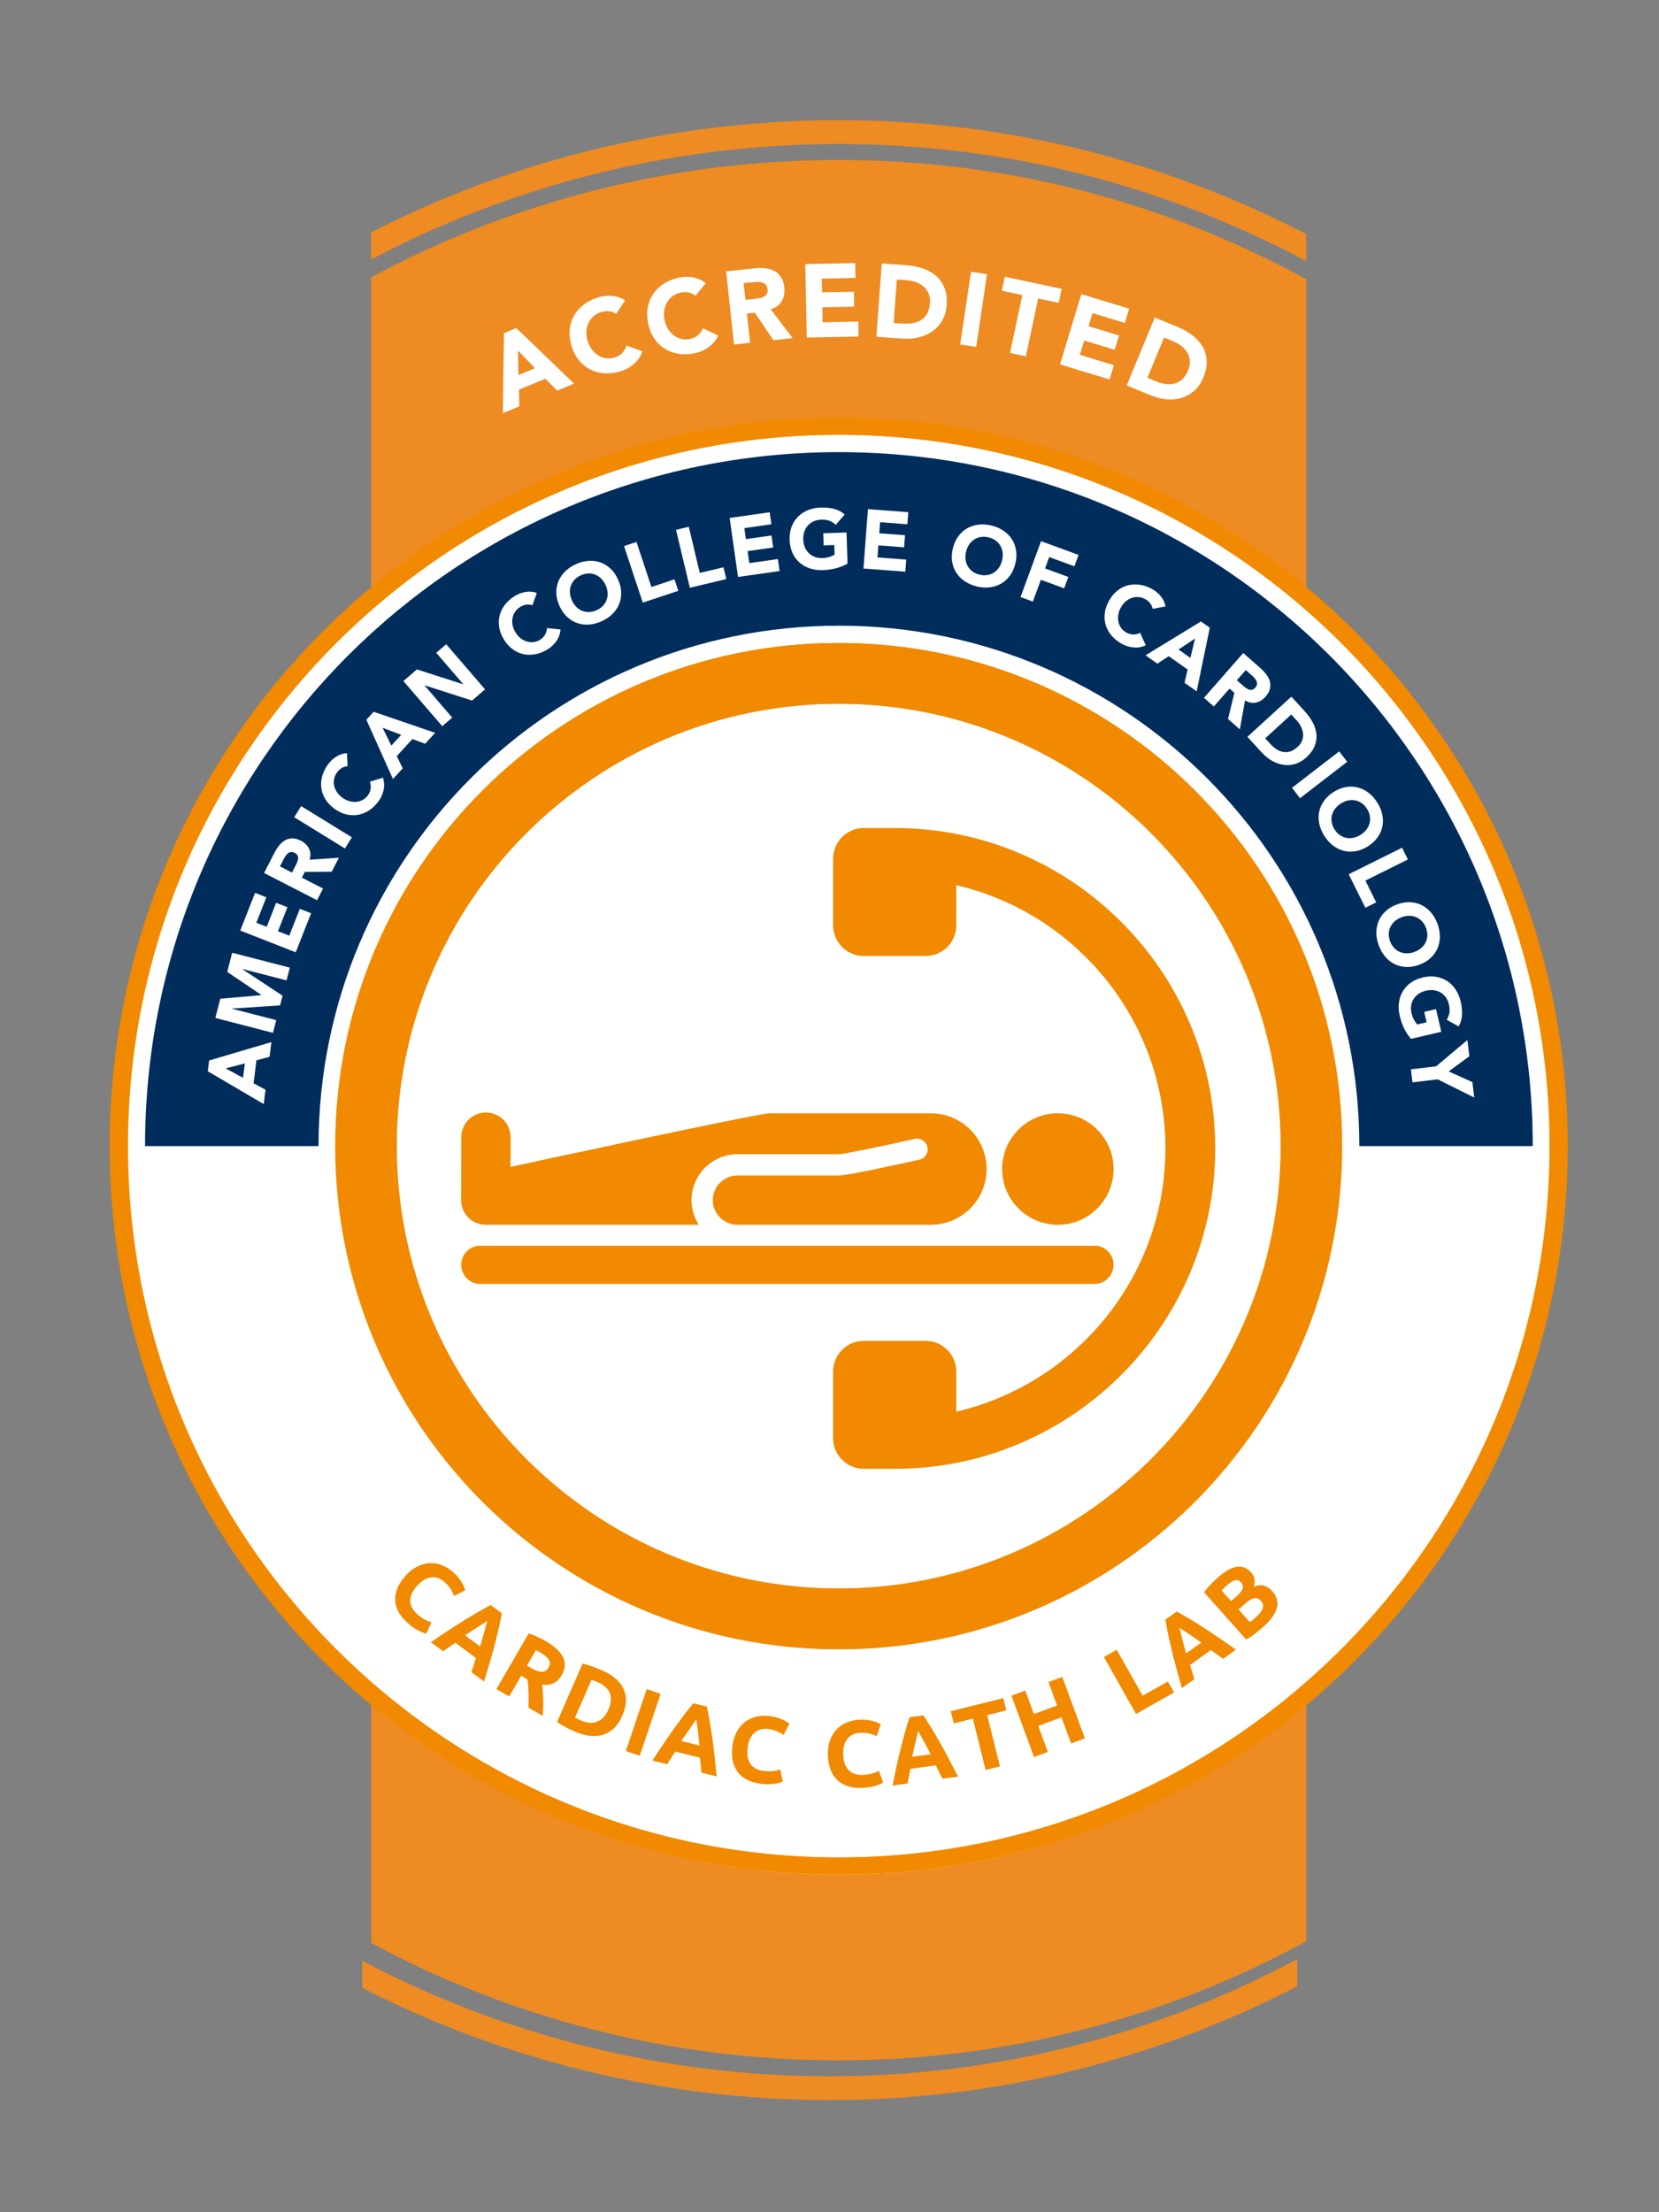 <?xml version="1.0" encoding="utf-8"?>
<!-- Generator: Adobe Illustrator 24.1.2, SVG Export Plug-In . SVG Version: 6.00 Build 0)  -->
<svg version="1.1" id="Layer_1" xmlns="http://www.w3.org/2000/svg" xmlns:xlink="http://www.w3.org/1999/xlink" x="0px" y="0px"
	 viewBox="0 0 600 800" style="enable-background:new 0 0 600 800;" xml:space="preserve">
<rect x="0" y="0" width="600" height="800" fill="#808080" stroke="none"/>
<style type="text/css">
	.st0{fill:#EE8B22;}
	.st1{fill:#FFFFFF;stroke:#FFFFFF;stroke-width:4.805;stroke-miterlimit:10;}
	.st2{fill:#FFFFFF;}
	.st3{fill:#F18A00;}
	.st4{fill:#002D5B;}
</style>
<path class="st0" d="M300.12,750.84c-60.82,0-118.73-15.16-169.09-41.77v9.81c50.57,25.87,108.39,40.57,169.09,40.57
	c61.17,0,118.24-14.92,169.08-41.16v-9.82C418.57,735.46,361.41,750.84,300.12,750.84"/>
<g>
	<path class="st0" d="M303.33,52.09c61.29,0,118.45,15.35,169.08,42.34v-9.8C421.58,58.38,364.5,43.46,303.33,43.46
		c-60.71,0-118.53,14.69-169.09,40.56v9.83C184.6,67.25,242.51,52.09,303.33,52.09"/>
	<path class="st0" d="M563.96,414.06c0-79.38-35.56-150.44-91.54-198.24v-114.9c-50.47-27.46-107.7-43.07-169.08-43.07
		c-60.92,0-118.89,15.39-169.09,42.45v115.53c-55.99,47.79-91.52,118.85-91.52,198.23c0,79.39,35.53,150.43,91.52,198.24v90.33
		c50.2,27.08,108.18,42.46,169.09,42.46c61.38,0,118.62-15.6,169.08-43.05v-89.73C528.4,564.49,563.96,493.45,563.96,414.06"/>
</g>
<path class="st1" d="M554.87,414.06c0,140.51-113.9,254.42-254.42,254.42S46.04,554.56,46.04,414.06
	c0-140.51,113.89-254.42,254.41-254.42S554.87,273.55,554.87,414.06"/>
<g>
	<path class="st2" d="M565.22,416.34c0,144.5-117.13,261.63-261.62,261.63c-144.49,0-261.62-117.13-261.62-261.63
		c0-144.49,117.13-261.62,261.62-261.62C448.08,154.72,565.22,271.85,565.22,416.34z"/>
	<g>
		<path class="st3" d="M463.15,414.46c0,44.2-17.9,84.17-46.85,113.14c-28.98,28.97-68.96,46.86-113.13,46.86
			c-44.18,0-84.16-17.89-113.13-46.86c-28.95-28.97-46.85-68.95-46.85-113.14c0-44.18,17.9-84.16,46.85-113.11
			c28.97-28.97,68.95-46.86,113.13-46.86c44.17,0,84.15,17.89,113.13,46.86C445.24,330.3,463.15,370.28,463.15,414.46 M485.1,414.46
			c0-50.26-20.36-95.74-53.28-128.65c-32.95-32.92-78.42-53.29-128.66-53.29c-50.25,0-95.72,20.37-128.66,53.29
			c-32.93,32.91-53.28,78.39-53.28,128.65c0,50.25,20.35,95.73,53.28,128.69c32.94,32.92,78.41,53.27,128.66,53.27
			c50.23,0,95.71-20.35,128.66-53.27C464.74,510.19,485.1,464.71,485.1,414.46 M560.4,414.46c0,142.07-115.16,257.25-257.23,257.25
			c-142.06,0-257.22-115.17-257.22-257.25c0-142.06,115.16-257.23,257.22-257.23C445.24,157.24,560.4,272.41,560.4,414.46
			 M566.67,414.46c0-80.25-35.95-152.1-92.55-200.43c0,0-72.11-59.8-170.95-59.8c-90.35,0-170.96,59.81-170.96,59.81
			C75.6,262.36,39.67,334.21,39.67,414.46c0,80.27,35.93,152.11,92.53,200.44c0,0,68.53,59.42,173.19,59.42
			c97.41,0,168.72-59.42,168.72-59.42C530.73,566.57,566.67,494.73,566.67,414.46"/>
	</g>
	<g>
		<path class="st4" d="M554.34,414.46L554.34,414.46c0-69.3-28.08-132.04-73.48-177.45c-45.46-45.4-108.16-73.51-177.44-73.51
			c-69.31,0-132.05,28.11-177.49,73.51c-45.4,45.41-73.47,108.15-73.47,177.45l0,0h62.74l0,0c0-51.98,21.06-99.04,55.12-133.08
			c34.08-34.07,81.13-55.11,133.1-55.11c51.96,0,99,21.05,133.08,55.11c34.05,34.05,55.12,81.1,55.12,133.08l0,0H554.34z"/>
		<path class="st3" d="M463.49,414.46c0,44.2-17.9,84.16-46.86,113.14c-28.96,28.97-68.95,46.85-113.12,46.85
			c-44.17,0-84.16-17.88-113.14-46.85c-28.95-28.98-46.85-68.95-46.85-113.14c0-44.19,17.9-84.16,46.85-113.11
			c28.97-28.97,68.96-46.87,113.14-46.87c44.17,0,84.16,17.9,113.12,46.87C445.59,330.3,463.49,370.27,463.49,414.46 M485.43,414.46
			c0-50.26-20.34-95.74-53.28-128.66c-32.93-32.91-78.41-53.28-128.65-53.28c-50.24,0-95.72,20.37-128.67,53.28
			c-32.92,32.92-53.27,78.4-53.27,128.66c0,50.25,20.36,95.73,53.27,128.68c32.95,32.92,78.42,53.28,128.67,53.28
			c50.24,0,95.72-20.36,128.65-53.28C465.09,510.19,485.43,464.71,485.43,414.46 M560.73,414.46
			c0,142.07-115.16,257.25-257.22,257.25c-142.07,0-257.22-115.17-257.22-257.25c0-142.06,115.15-257.23,257.22-257.23
			C445.57,157.24,560.73,272.4,560.73,414.46 M567,414.46c0-145.52-117.96-263.5-263.5-263.5c-145.53,0-263.5,117.97-263.5,263.5
			c0,145.55,117.97,263.51,263.5,263.51C449.04,677.97,567,560.01,567,414.46"/>
	</g>
	<path class="st3" d="M402.74,422.76c0-11.13-9.03-20.16-20.16-20.16c-11.13,0-20.15,9.03-20.15,20.16s9.03,20.16,20.15,20.16
		C393.71,442.92,402.74,433.9,402.74,422.76z"/>
	<path class="st3" d="M323.66,299.44c0,0-6.11,0-11.29,0c-6.08,0-11.06,4.98-11.06,11.06v6.15v2.88v15.12
		c0,6.08,4.98,11.06,11.06,11.06h22.42c6.08,0,11.06-4.97,11.06-11.06v-14.55c43.27,10.09,75.64,48.89,75.64,95.2
		s-32.37,85.11-75.64,95.2v-14.55c0-6.08-4.98-11.06-11.06-11.06h-22.42c-6.08,0-11.06,4.97-11.06,11.06v15.13v2.88v6.15
		c0,6.08,4.98,11.06,11.06,11.06c5.17,0,11.29,0,11.29,0c63.88,0,115.85-51.98,115.85-115.86
		C439.51,351.4,387.53,299.44,323.66,299.44z"/>
	<path class="st3" d="M336.63,402.6c0,0-53.9,0-58.31,0c-4.15,0-93.67,19.37-93.67,19.37v-10.91c-0.09-4.84-4.05-8.75-8.91-8.75
		c-4.92,0-8.91,4-8.91,8.91c0,0.95-0.06,22.99-0.06,22.99c0.12,4.81,4.05,8.69,8.89,8.69v0.01h26.23h50.83
		c-1.65-2.58-2.62-5.63-2.62-8.91c0-9.15,7.45-16.59,16.59-16.59l36.81,0c1.85-0.08,15.36-2.88,27.32-5.54
		c2.08-0.47,4.12,0.85,4.59,2.92c0.46,2.07-0.85,4.12-2.92,4.58c-7.74,1.72-26.06,5.72-28.98,5.72h-36.97
		c-4.84,0.09-8.75,4.05-8.75,8.91c0,4.92,4,8.91,8.91,8.91h69.9c0.02,0,0.04,0,0.06,0c11.13,0,20.16-9.03,20.16-20.16
		S347.76,402.6,336.63,402.6z"/>
	<path class="st3" d="M395.81,450.47l-0.05,0.02H173.81v0.01l-0.07-0.04c-3.83,0-6.93,3.1-6.93,6.93c0,3.83,3.1,6.93,6.93,6.93
		l0.07-0.08v0.07H395.8l0.01,0.01c3.82,0,6.93-3.11,6.93-6.93C402.74,453.58,399.63,450.47,395.81,450.47z"/>
	<g>
		<path class="st2" d="M75.15,387.4l0.48-3.9l22.53-6.65l-0.66,5.31l-4.76,1.28l-1.03,8.3l4.31,2.34l-0.64,5.19L75.15,387.4z
			 M81.59,386.36l6.32,3.42l0.65-5.22L81.59,386.36z"/>
		<path class="st2" d="M77.88,368.12l1.79-6.95l14.85-1.29l0.02-0.06l-12.36-8.35l1.79-6.92l20.86,5.38l-1.19,4.6l-16-4.13
			l-0.02,0.06l14.58,9.61l-0.91,3.51l-17.36,1.14l-0.02,0.06l16,4.13l-1.19,4.6L77.88,368.12z"/>
		<path class="st2" d="M86.89,336.51l5.36-13.62l4.08,1.6l-3.62,9.2l3.74,1.47l3.42-8.69l4.08,1.6l-3.42,8.69l4.08,1.6l3.82-9.71
			l4.08,1.6l-5.56,14.13L86.89,336.51z"/>
		<path class="st2" d="M95.5,315.69l3.82-7.41c0.5-0.97,1.07-1.85,1.71-2.63c0.64-0.78,1.35-1.38,2.13-1.81
			c0.78-0.43,1.65-0.65,2.59-0.65c0.95,0,1.98,0.28,3.1,0.86c1.35,0.7,2.32,1.64,2.91,2.83s0.66,2.53,0.21,4.01l10.6-0.71
			l-2.61,5.06l-9.72,0.06l-1.07,2.08l7.66,3.94l-2.17,4.22L95.5,315.69z M105.6,315.55l1.28-2.49c0.19-0.38,0.39-0.79,0.58-1.22
			c0.19-0.44,0.31-0.86,0.35-1.28c0.04-0.41-0.03-0.8-0.2-1.18c-0.17-0.37-0.52-0.7-1.04-0.96c-0.49-0.25-0.93-0.35-1.32-0.3
			c-0.39,0.05-0.74,0.19-1.05,0.42c-0.31,0.23-0.6,0.53-0.85,0.89c-0.26,0.37-0.49,0.74-0.68,1.12l-1.42,2.76L105.6,315.55z"/>
		<path class="st2" d="M106.42,295.54l2.49-4.04l18.34,11.3l-2.49,4.04L106.42,295.54z"/>
		<path class="st2" d="M125.72,277.08c-0.73,0.04-1.42,0.25-2.07,0.62c-0.65,0.37-1.23,0.91-1.76,1.63
			c-0.53,0.72-0.87,1.49-1.04,2.31c-0.17,0.82-0.17,1.63,0,2.45c0.17,0.82,0.51,1.6,1.01,2.36c0.5,0.76,1.15,1.43,1.96,2.01
			c0.82,0.6,1.66,1.02,2.53,1.26c0.87,0.24,1.71,0.33,2.53,0.25s1.59-0.31,2.31-0.71c0.71-0.39,1.32-0.94,1.83-1.62
			c0.57-0.79,0.92-1.6,1.03-2.45c0.11-0.84,0.02-1.68-0.28-2.5l4.72-1.46c0.49,1.49,0.57,2.98,0.24,4.47
			c-0.33,1.49-0.94,2.83-1.81,4.03c-0.99,1.36-2.12,2.46-3.38,3.29c-1.26,0.84-2.6,1.38-4,1.64c-1.4,0.26-2.84,0.2-4.31-0.15
			c-1.47-0.36-2.9-1.05-4.3-2.06c-1.39-1.02-2.48-2.17-3.27-3.46c-0.79-1.29-1.28-2.65-1.46-4.06c-0.19-1.41-0.07-2.85,0.34-4.31
			c0.41-1.46,1.11-2.87,2.11-4.23c0.36-0.49,0.78-0.97,1.26-1.44c0.48-0.47,1.01-0.89,1.58-1.26c0.57-0.37,1.2-0.68,1.87-0.91
			c0.68-0.24,1.39-0.37,2.14-0.4L125.72,277.08z"/>
		<path class="st2" d="M132.5,260.3l2.65-2.9l22.22,7.62l-3.61,3.95l-4.62-1.71l-5.65,6.18l2.16,4.41l-3.53,3.86L132.5,260.3z
			 M138.36,263.18l3.18,6.45l3.55-3.89L138.36,263.18z"/>
		<path class="st2" d="M145.89,246.29l4.89-4.21l16.71,5.37l0.05-0.04l-9.77-11.34l3.6-3.1l14.06,16.32l-4.7,4.05l-17.13-5.49
			l-0.05,0.04l10,11.62l-3.6,3.1L145.89,246.29z"/>
		<path class="st2" d="M192.55,218.88c-0.69-0.24-1.41-0.32-2.15-0.23c-0.74,0.09-1.49,0.37-2.25,0.83
			c-0.76,0.46-1.38,1.04-1.85,1.73c-0.47,0.69-0.79,1.44-0.94,2.26c-0.16,0.82-0.15,1.67,0.02,2.56c0.17,0.89,0.52,1.76,1.03,2.61
			c0.52,0.87,1.14,1.58,1.84,2.14c0.71,0.56,1.45,0.96,2.24,1.2c0.79,0.25,1.59,0.33,2.4,0.24c0.81-0.09,1.58-0.35,2.31-0.8
			c0.83-0.5,1.47-1.12,1.9-1.86c0.43-0.74,0.67-1.54,0.71-2.42l4.91,0.48c-0.12,1.57-0.62,2.97-1.5,4.22s-1.96,2.25-3.22,3.02
			c-1.44,0.87-2.91,1.45-4.39,1.73c-1.49,0.28-2.93,0.27-4.32-0.03c-1.4-0.31-2.7-0.91-3.92-1.81c-1.22-0.9-2.28-2.08-3.17-3.56
			c-0.89-1.47-1.45-2.96-1.68-4.46c-0.23-1.5-0.16-2.93,0.22-4.31c0.38-1.38,1.03-2.66,1.98-3.85c0.94-1.19,2.13-2.22,3.57-3.09
			c0.52-0.32,1.09-0.6,1.71-0.84c0.62-0.25,1.27-0.43,1.94-0.55c0.67-0.12,1.37-0.16,2.08-0.12c0.71,0.04,1.42,0.19,2.13,0.46
			L192.55,218.88z"/>
		<path class="st2" d="M202.36,219.16c-0.71-1.57-1.1-3.11-1.15-4.62c-0.05-1.51,0.19-2.93,0.72-4.26c0.54-1.32,1.34-2.52,2.41-3.59
			c1.07-1.07,2.38-1.95,3.91-2.65c1.53-0.7,3.05-1.1,4.56-1.21c1.51-0.11,2.94,0.07,4.29,0.54s2.58,1.22,3.68,2.25
			c1.11,1.03,2.02,2.34,2.73,3.91c0.71,1.57,1.1,3.11,1.15,4.62c0.05,1.51-0.19,2.93-0.72,4.26c-0.54,1.32-1.34,2.52-2.41,3.59
			c-1.07,1.07-2.38,1.95-3.91,2.65s-3.05,1.1-4.56,1.21c-1.51,0.11-2.94-0.07-4.29-0.54c-1.35-0.47-2.58-1.22-3.68-2.25
			C203.98,222.03,203.07,220.73,202.36,219.16z M206.84,217.12c0.42,0.92,0.95,1.7,1.58,2.34c0.63,0.64,1.35,1.11,2.14,1.43
			c0.79,0.32,1.63,0.47,2.52,0.44c0.89-0.03,1.8-0.25,2.72-0.67c0.92-0.42,1.69-0.96,2.29-1.61c0.6-0.65,1.05-1.38,1.33-2.19
			c0.28-0.81,0.39-1.66,0.33-2.55c-0.06-0.9-0.3-1.81-0.72-2.73c-0.41-0.9-0.94-1.68-1.58-2.32c-0.64-0.65-1.35-1.13-2.14-1.45
			c-0.79-0.32-1.63-0.47-2.52-0.44c-0.89,0.03-1.8,0.25-2.72,0.67c-0.92,0.42-1.69,0.96-2.29,1.61c-0.6,0.66-1.05,1.39-1.33,2.19
			c-0.28,0.81-0.38,1.66-0.32,2.57C206.19,215.31,206.43,216.22,206.84,217.12z"/>
		<path class="st2" d="M225.69,197.47l4.5-1.49l5.4,16.29l8.35-2.77l1.38,4.16l-12.85,4.26L225.69,197.47z"/>
		<path class="st2" d="M244.49,191.6l4.62-1.1l3.98,16.69l8.56-2.04l1.02,4.26l-13.17,3.14L244.49,191.6z"/>
		<path class="st2" d="M263.88,187.31l14.49-2.06l0.62,4.34l-9.79,1.39l0.56,3.98l9.25-1.31l0.62,4.34l-9.25,1.31l0.62,4.34
			l10.33-1.47l0.62,4.34l-15.03,2.13L263.88,187.31z"/>
		<path class="st2" d="M306.52,203.82c-1.37,0.77-2.82,1.35-4.33,1.72s-3.05,0.59-4.64,0.64c-1.68,0.05-3.24-0.16-4.68-0.64
			c-1.44-0.48-2.69-1.2-3.75-2.15c-1.07-0.95-1.91-2.11-2.53-3.5c-0.62-1.38-0.96-2.93-1.02-4.65c-0.06-1.72,0.18-3.29,0.71-4.71
			c0.53-1.42,1.3-2.63,2.3-3.65c1-1.02,2.2-1.81,3.61-2.39c1.4-0.57,2.94-0.89,4.63-0.94c1.72-0.06,3.32,0.1,4.78,0.47
			c1.46,0.37,2.76,1.04,3.89,2.02l-3.23,3.76c-0.67-0.65-1.42-1.13-2.24-1.45c-0.82-0.32-1.84-0.46-3.06-0.42
			c-1.01,0.03-1.92,0.24-2.73,0.61c-0.81,0.37-1.5,0.88-2.07,1.51c-0.57,0.64-1,1.39-1.28,2.25c-0.29,0.86-0.41,1.79-0.38,2.78
			c0.03,1.01,0.22,1.94,0.56,2.77c0.34,0.83,0.82,1.55,1.43,2.15c0.61,0.6,1.33,1.06,2.16,1.38c0.83,0.32,1.76,0.46,2.77,0.43
			c1.03-0.03,1.92-0.18,2.66-0.44c0.74-0.26,1.33-0.51,1.77-0.77l-0.11-3.5l-3.86,0.12l-0.14-4.38l8.42-0.27L306.52,203.82z"/>
		<path class="st2" d="M313.9,184.12l14.59,1.1l-0.33,4.37l-9.86-0.74l-0.3,4l9.31,0.7l-0.33,4.37l-9.31-0.7l-0.33,4.37l10.41,0.78
			l-0.33,4.37l-15.14-1.14L313.9,184.12z"/>
		<path class="st2" d="M344.62,198.29c0.41-1.67,1.06-3.12,1.96-4.34c0.9-1.22,1.96-2.19,3.2-2.9c1.24-0.71,2.61-1.15,4.12-1.33
			c1.5-0.17,3.07-0.06,4.71,0.34c1.64,0.4,3.08,1.03,4.33,1.88c1.25,0.85,2.27,1.88,3.04,3.08c0.77,1.2,1.27,2.55,1.5,4.05
			c0.23,1.5,0.14,3.08-0.27,4.76c-0.41,1.68-1.06,3.12-1.96,4.34c-0.89,1.22-1.96,2.19-3.2,2.9c-1.24,0.71-2.61,1.15-4.12,1.33
			c-1.51,0.17-3.08,0.06-4.71-0.34c-1.64-0.4-3.08-1.03-4.34-1.88c-1.25-0.85-2.27-1.88-3.04-3.08c-0.77-1.2-1.27-2.55-1.5-4.05
			C344.12,201.55,344.21,199.97,344.62,198.29z M349.4,199.47c-0.24,0.99-0.31,1.92-0.2,2.82s0.37,1.71,0.79,2.45
			c0.42,0.74,0.99,1.38,1.71,1.91c0.71,0.53,1.57,0.92,2.55,1.16c0.99,0.24,1.92,0.29,2.8,0.15c0.88-0.14,1.68-0.44,2.4-0.9
			c0.72-0.46,1.33-1.06,1.84-1.81c0.51-0.74,0.88-1.61,1.12-2.59c0.24-0.97,0.3-1.9,0.2-2.8c-0.1-0.9-0.37-1.72-0.79-2.46
			c-0.42-0.74-0.99-1.38-1.71-1.91c-0.71-0.53-1.57-0.92-2.55-1.16c-0.99-0.24-1.92-0.29-2.8-0.15c-0.88,0.14-1.68,0.44-2.4,0.9
			c-0.72,0.46-1.33,1.07-1.84,1.82C350.01,197.64,349.64,198.5,349.4,199.47z"/>
		<path class="st2" d="M376.51,195.71l13.57,4.97l-1.51,4.11l-9.11-3.34l-1.51,4.11l8.43,3.09l-1.51,4.11l-8.43-3.09l-2.89,7.88
			l-4.46-1.63L376.51,195.71z"/>
		<path class="st2" d="M416.87,220.17c-0.14-0.72-0.43-1.38-0.87-1.98c-0.45-0.59-1.06-1.11-1.84-1.54
			c-0.78-0.43-1.59-0.68-2.42-0.74c-0.83-0.07-1.64,0.04-2.43,0.31c-0.79,0.27-1.52,0.71-2.21,1.3c-0.69,0.59-1.27,1.33-1.75,2.2
			c-0.49,0.89-0.8,1.78-0.93,2.66c-0.13,0.89-0.11,1.74,0.08,2.54c0.18,0.81,0.51,1.54,0.99,2.2c0.48,0.66,1.1,1.19,1.84,1.61
			c0.85,0.47,1.7,0.71,2.56,0.72c0.85,0.01,1.67-0.19,2.45-0.6l2.04,4.49c-1.42,0.68-2.88,0.95-4.4,0.8
			c-1.52-0.14-2.93-0.57-4.22-1.29c-1.48-0.81-2.71-1.79-3.7-2.94c-0.99-1.15-1.7-2.4-2.13-3.76c-0.43-1.36-0.56-2.79-0.39-4.3
			c0.17-1.5,0.67-3.01,1.5-4.52c0.83-1.51,1.84-2.74,3.02-3.69c1.18-0.95,2.46-1.6,3.84-1.96c1.38-0.36,2.82-0.43,4.32-0.21
			c1.5,0.22,2.98,0.74,4.46,1.55c0.53,0.29,1.06,0.65,1.58,1.06c0.52,0.42,1.01,0.88,1.45,1.41c0.44,0.52,0.82,1.1,1.14,1.74
			c0.32,0.64,0.54,1.33,0.67,2.07L416.87,220.17z"/>
		<path class="st2" d="M434.33,224.74l3.21,2.26l-4.75,23.01l-4.38-3.09l1.11-4.8l-6.84-4.82l-4.1,2.7l-4.28-3.02L434.33,224.74z
			 M432.21,230.92l-5.99,3.96l4.3,3.03L432.21,230.92z"/>
		<path class="st2" d="M449.64,236.16l6.26,5.51c0.82,0.72,1.53,1.49,2.13,2.3c0.6,0.81,1.01,1.65,1.24,2.51
			c0.23,0.86,0.23,1.75,0,2.67c-0.23,0.92-0.76,1.85-1.59,2.8c-1.01,1.14-2.16,1.85-3.45,2.13c-1.3,0.28-2.61,0.02-3.94-0.77
			l-1.89,10.45l-4.27-3.76l2.31-9.44l-1.76-1.55l-5.68,6.47l-3.57-3.13L449.64,236.16z M447.32,245.99l2.1,1.85
			c0.32,0.28,0.67,0.57,1.05,0.86c0.38,0.29,0.76,0.51,1.15,0.65c0.39,0.14,0.79,0.17,1.19,0.1c0.4-0.08,0.8-0.33,1.19-0.78
			c0.36-0.41,0.57-0.81,0.61-1.2c0.05-0.39,0-0.76-0.15-1.12c-0.15-0.36-0.37-0.71-0.66-1.05c-0.3-0.34-0.6-0.65-0.92-0.93
			l-2.33-2.05L447.32,245.99z"/>
		<path class="st2" d="M467.04,251.93l4.81,5.25c1.16,1.27,2.13,2.61,2.89,4.02c0.76,1.41,1.22,2.83,1.36,4.26
			c0.14,1.44-0.06,2.87-0.62,4.3c-0.56,1.43-1.57,2.81-3.02,4.14c-1.29,1.18-2.64,1.97-4.07,2.38c-1.43,0.41-2.85,0.51-4.27,0.29
			c-1.42-0.21-2.79-0.7-4.12-1.47c-1.33-0.76-2.53-1.74-3.62-2.92l-5.24-5.73L467.04,251.93z M457.58,267.01l1.66,1.82
			c0.74,0.81,1.51,1.48,2.31,2.03c0.8,0.55,1.63,0.9,2.47,1.06c0.85,0.16,1.72,0.1,2.6-0.17c0.89-0.28,1.78-0.82,2.68-1.65
			c0.78-0.71,1.32-1.48,1.63-2.3c0.31-0.82,0.42-1.65,0.35-2.48c-0.08-0.84-0.33-1.67-0.75-2.51c-0.42-0.84-0.97-1.62-1.64-2.36
			l-1.89-2.07L457.58,267.01z"/>
		<path class="st2" d="M484.33,271.73l2.9,3.76l-17.06,13.16l-2.9-3.76L484.33,271.73z"/>
		<path class="st2" d="M482.27,286.43c1.45-0.93,2.93-1.52,4.42-1.79c1.49-0.26,2.93-0.23,4.31,0.12c1.39,0.34,2.68,0.97,3.89,1.88
			c1.21,0.91,2.26,2.08,3.17,3.5c0.91,1.42,1.52,2.87,1.84,4.35c0.32,1.48,0.34,2.92,0.07,4.32c-0.27,1.4-0.84,2.72-1.71,3.96
			c-0.87,1.24-2.03,2.32-3.48,3.25c-1.45,0.93-2.93,1.52-4.42,1.79c-1.49,0.27-2.93,0.23-4.31-0.12c-1.39-0.34-2.68-0.97-3.89-1.88
			s-2.26-2.08-3.17-3.5c-0.91-1.42-1.52-2.87-1.84-4.35c-0.32-1.48-0.34-2.92-0.07-4.32c0.27-1.4,0.84-2.72,1.71-3.96
			C479.66,288.44,480.81,287.36,482.27,286.43z M484.92,290.59c-0.86,0.55-1.55,1.18-2.09,1.89c-0.54,0.72-0.91,1.49-1.12,2.32
			c-0.21,0.83-0.23,1.68-0.08,2.56c0.15,0.88,0.5,1.74,1.04,2.6s1.18,1.54,1.92,2.04c0.73,0.51,1.52,0.84,2.36,1
			c0.84,0.16,1.7,0.15,2.58-0.04c0.88-0.19,1.75-0.55,2.6-1.1c0.84-0.53,1.53-1.16,2.08-1.89c0.55-0.72,0.93-1.5,1.13-2.33
			c0.2-0.83,0.23-1.68,0.08-2.56c-0.15-0.88-0.5-1.74-1.04-2.6s-1.18-1.54-1.92-2.04c-0.73-0.51-1.52-0.84-2.36-1.01
			c-0.84-0.16-1.7-0.15-2.59,0.04C486.62,289.69,485.76,290.05,484.92,290.59z"/>
		<path class="st2" d="M507.07,306.56l2.11,4.25l-15.37,7.64l3.91,7.87l-3.92,1.95l-6.03-12.12L507.07,306.56z"/>
		<path class="st2" d="M505.23,327.07c1.62-0.6,3.18-0.87,4.7-0.81c1.51,0.06,2.91,0.4,4.19,1.03c1.28,0.63,2.42,1.52,3.4,2.67
			c0.99,1.15,1.77,2.51,2.36,4.09c0.58,1.58,0.87,3.13,0.87,4.64c0,1.51-0.29,2.93-0.85,4.24c-0.56,1.31-1.4,2.48-2.51,3.51
			c-1.11,1.03-2.48,1.84-4.09,2.44c-1.62,0.6-3.18,0.87-4.7,0.81c-1.51-0.06-2.91-0.4-4.19-1.03c-1.28-0.63-2.42-1.52-3.4-2.67
			c-0.99-1.15-1.77-2.51-2.36-4.09c-0.58-1.58-0.88-3.13-0.87-4.64c0-1.51,0.29-2.93,0.85-4.24c0.56-1.31,1.4-2.48,2.52-3.51
			C502.24,328.48,503.61,327.67,505.23,327.07z M506.93,331.69c-0.95,0.35-1.77,0.82-2.45,1.41c-0.68,0.59-1.21,1.26-1.59,2.03
			c-0.38,0.77-0.58,1.59-0.62,2.48c-0.04,0.89,0.12,1.81,0.47,2.76c0.35,0.95,0.83,1.75,1.44,2.4c0.61,0.65,1.3,1.15,2.09,1.48
			c0.78,0.34,1.62,0.51,2.52,0.51c0.9,0,1.82-0.17,2.77-0.52c0.93-0.34,1.74-0.81,2.43-1.4c0.69-0.59,1.22-1.27,1.6-2.03
			c0.38-0.77,0.58-1.59,0.62-2.48c0.04-0.89-0.12-1.81-0.47-2.76c-0.35-0.95-0.83-1.75-1.44-2.4c-0.61-0.65-1.31-1.15-2.09-1.48
			c-0.78-0.34-1.63-0.51-2.54-0.51C508.79,331.17,507.87,331.35,506.93,331.69z"/>
		<path class="st2" d="M510.3,375.68c-1.03-1.2-1.87-2.5-2.54-3.91s-1.17-2.88-1.53-4.42c-0.38-1.64-0.48-3.21-0.29-4.71
			c0.19-1.5,0.65-2.87,1.37-4.1c0.72-1.23,1.7-2.29,2.93-3.17c1.23-0.88,2.69-1.52,4.37-1.91c1.68-0.39,3.27-0.47,4.76-0.22
			c1.49,0.25,2.84,0.76,4.03,1.54c1.19,0.78,2.21,1.81,3.05,3.07c0.83,1.26,1.44,2.71,1.83,4.35c0.39,1.68,0.55,3.27,0.48,4.78
			c-0.08,1.51-0.48,2.91-1.22,4.21l-4.32-2.43c0.5-0.78,0.83-1.61,0.98-2.48c0.15-0.87,0.09-1.9-0.19-3.08
			c-0.23-0.99-0.61-1.84-1.13-2.56c-0.52-0.72-1.15-1.3-1.89-1.73c-0.74-0.43-1.55-0.7-2.45-0.82c-0.9-0.11-1.84-0.06-2.8,0.17
			c-0.99,0.23-1.86,0.59-2.6,1.09c-0.75,0.5-1.36,1.1-1.83,1.82c-0.47,0.71-0.78,1.51-0.93,2.39c-0.15,0.88-0.11,1.81,0.12,2.8
			c0.23,1.01,0.55,1.85,0.95,2.53c0.4,0.68,0.77,1.21,1.1,1.59l3.41-0.8l-0.88-3.76l4.27-1l1.92,8.21L510.3,375.68z"/>
		<path class="st2" d="M519.39,385.61l11.31-9.5l0.7,5.86l-7.47,5.49l8.58,3.85l0.67,5.59l-13.22-6.58l-9.12,1.09l-0.56-4.71
			L519.39,385.61z"/>
	</g>
	<g>
		<path class="st3" d="M147.19,586.69c-2.83-2.61-4.25-5.38-4.28-8.32c-0.03-2.94,1.29-5.85,3.97-8.74
			c1.33-1.44,2.74-2.51,4.23-3.22c1.49-0.71,2.99-1.09,4.5-1.14s2.98,0.22,4.44,0.83c1.46,0.6,2.82,1.49,4.09,2.66
			c0.73,0.68,1.35,1.35,1.85,2.02c0.5,0.66,0.91,1.28,1.23,1.84c0.32,0.56,0.56,1.05,0.72,1.48c0.16,0.43,0.27,0.75,0.33,0.95
			l-4.05,2.12c-0.27-0.78-0.67-1.6-1.2-2.45c-0.52-0.86-1.24-1.7-2.14-2.54c-0.6-0.56-1.29-1-2.05-1.33
			c-0.76-0.33-1.57-0.48-2.42-0.45c-0.85,0.03-1.73,0.28-2.65,0.73c-0.92,0.45-1.84,1.18-2.76,2.19c-0.74,0.8-1.35,1.63-1.81,2.49
			s-0.73,1.72-0.8,2.58c-0.07,0.86,0.08,1.74,0.44,2.62c0.36,0.88,1,1.74,1.9,2.57c0.57,0.52,1.11,0.96,1.62,1.31
			c0.51,0.35,0.99,0.64,1.43,0.87c0.44,0.23,0.84,0.41,1.22,0.54c0.37,0.13,0.72,0.25,1.03,0.35l-1.82,4.13
			c-0.86-0.18-1.92-0.59-3.16-1.25C149.8,588.85,148.51,587.91,147.19,586.69z"/>
		<path class="st3" d="M170.49,604.71c0.27-0.82,0.55-1.66,0.82-2.54c0.27-0.88,0.54-1.75,0.81-2.62l-7.43-5.49
			c-0.75,0.52-1.51,1.03-2.26,1.55c-0.76,0.52-1.48,1.03-2.17,1.53l-4.45-3.28c2.23-1.52,4.31-2.91,6.23-4.18
			c1.93-1.26,3.76-2.44,5.52-3.52c1.75-1.08,3.43-2.1,5.05-3.04s3.24-1.83,4.85-2.68l4.06,3c-0.35,1.78-0.73,3.58-1.14,5.41
			c-0.41,1.83-0.88,3.74-1.4,5.73c-0.52,1.99-1.1,4.1-1.74,6.31c-0.64,2.21-1.36,4.61-2.16,7.19L170.49,604.71z M176.21,586.19
			c-0.3,0.21-0.72,0.48-1.25,0.82c-0.54,0.34-1.15,0.73-1.85,1.18c-0.7,0.45-1.47,0.94-2.31,1.48c-0.84,0.54-1.72,1.1-2.63,1.7
			l5.44,4.02c0.32-1.04,0.62-2.04,0.9-2.99c0.28-0.95,0.53-1.83,0.75-2.64c0.22-0.81,0.41-1.51,0.57-2.13
			C176,587.03,176.12,586.55,176.21,586.19z"/>
		<path class="st3" d="M197.52,593.57c3.07,1.78,5.11,3.69,6.11,5.73c1,2.04,0.83,4.21-0.5,6.52c-0.83,1.44-1.84,2.41-3.02,2.93
			c-1.18,0.51-2.54,0.67-4.07,0.46c0.12,0.75,0.21,1.59,0.28,2.51s0.12,1.87,0.15,2.85c0.03,0.97,0.02,1.97-0.02,2.99
			c-0.04,1.02-0.09,2-0.17,2.96l-5.15-2.98c0.01-0.89,0.02-1.79,0.04-2.7c0.01-0.91,0.01-1.81-0.02-2.69
			c-0.03-0.88-0.07-1.73-0.13-2.54c-0.06-0.81-0.15-1.57-0.27-2.27l-2.27-1.32l-4.33,7.47l-4.61-2.67l11.68-20.17
			c1.12,0.39,2.24,0.85,3.36,1.39C195.69,592.56,196.68,593.07,197.52,593.57z M195.51,597.65c-0.33-0.19-0.64-0.36-0.92-0.49
			c-0.28-0.13-0.54-0.26-0.79-0.38l-3.22,5.55l1.3,0.75c1.73,1,3.1,1.51,4.1,1.51s1.8-0.52,2.41-1.57c0.58-1,0.61-1.94,0.1-2.8
			C197.99,599.36,196.99,598.5,195.51,597.65z"/>
		<path class="st3" d="M225.07,620.44c-0.82,1.88-1.83,3.39-3.02,4.53c-1.19,1.14-2.53,1.94-4,2.39c-1.47,0.45-3.08,0.57-4.83,0.35
			c-1.74-0.22-3.58-0.74-5.49-1.58c-0.88-0.38-1.88-0.87-3.02-1.45c-1.14-0.58-2.22-1.24-3.24-1.96l9.22-21.12
			c1.22,0.28,2.45,0.66,3.7,1.11c1.25,0.46,2.32,0.88,3.19,1.26c1.86,0.81,3.45,1.75,4.78,2.83c1.33,1.08,2.34,2.3,3.03,3.67
			c0.69,1.37,1.03,2.88,1,4.53C226.36,616.67,225.92,618.48,225.07,620.44z M207.96,621.16c0.22,0.12,0.48,0.25,0.78,0.4
			c0.3,0.14,0.66,0.3,1.07,0.49c2.44,1.07,4.52,1.24,6.23,0.52c1.72-0.72,3.05-2.16,3.99-4.33c0.99-2.27,1.18-4.24,0.56-5.9
			c-0.62-1.66-2.14-3.02-4.58-4.09c-0.33-0.15-0.68-0.29-1.04-0.44c-0.36-0.14-0.7-0.26-1.04-0.36L207.96,621.16z"/>
		<path class="st3" d="M233.9,610.82l5.04,1.7l-7.56,22.41l-5.05-1.7L233.9,610.82z"/>
		<path class="st3" d="M253.66,641.03c-0.06-0.86-0.13-1.75-0.22-2.66c-0.09-0.91-0.17-1.82-0.26-2.73l-8.97-2.2
			c-0.49,0.77-0.99,1.54-1.49,2.31c-0.5,0.77-0.97,1.52-1.42,2.25l-5.37-1.32c1.47-2.26,2.85-4.35,4.15-6.26
			c1.29-1.91,2.54-3.7,3.73-5.37c1.2-1.67,2.36-3.26,3.49-4.75c1.13-1.49,2.28-2.94,3.45-4.34l4.9,1.2
			c0.36,1.78,0.71,3.59,1.03,5.44c0.32,1.85,0.63,3.79,0.92,5.83c0.29,2.04,0.56,4.2,0.82,6.49c0.26,2.29,0.52,4.78,0.78,7.47
			L253.66,641.03z M251.82,621.74c-0.2,0.31-0.48,0.72-0.84,1.24c-0.36,0.52-0.78,1.12-1.25,1.8c-0.47,0.68-0.99,1.43-1.56,2.25
			c-0.57,0.82-1.16,1.68-1.77,2.58l6.57,1.61c-0.11-1.08-0.21-2.12-0.32-3.11c-0.11-0.99-0.22-1.89-0.33-2.72
			c-0.11-0.83-0.21-1.55-0.29-2.18C251.94,622.59,251.87,622.1,251.82,621.74z"/>
		<path class="st3" d="M275.01,645.03c-3.81-0.5-6.58-1.94-8.3-4.32c-1.72-2.38-2.32-5.52-1.81-9.43c0.25-1.94,0.79-3.63,1.59-5.08
			c0.81-1.44,1.81-2.62,3.01-3.53c1.2-0.91,2.57-1.54,4.1-1.89c1.54-0.35,3.16-0.41,4.88-0.19c0.99,0.13,1.89,0.32,2.68,0.58
			c0.79,0.25,1.48,0.52,2.07,0.79c0.58,0.27,1.07,0.54,1.44,0.79c0.38,0.26,0.65,0.45,0.82,0.59l-2.08,4.06
			c-0.67-0.48-1.47-0.92-2.39-1.31c-0.92-0.4-1.99-0.67-3.21-0.83c-0.81-0.11-1.62-0.08-2.44,0.09s-1.56,0.51-2.24,1.03
			c-0.68,0.52-1.26,1.23-1.74,2.13c-0.49,0.9-0.82,2.03-0.99,3.38c-0.14,1.08-0.16,2.11-0.04,3.08c0.11,0.97,0.39,1.82,0.83,2.57
			c0.44,0.75,1.06,1.37,1.87,1.88c0.8,0.51,1.82,0.84,3.04,1c0.77,0.1,1.46,0.15,2.08,0.14c0.62-0.01,1.18-0.05,1.67-0.11
			c0.49-0.06,0.93-0.15,1.31-0.26c0.38-0.11,0.73-0.22,1.04-0.31l0.9,4.42c-0.8,0.35-1.91,0.62-3.31,0.81
			C278.38,645.29,276.79,645.26,275.01,645.03z"/>
		<path class="st3" d="M311.53,646.55c-3.84,0.1-6.8-0.9-8.87-2.98c-2.07-2.09-3.15-5.1-3.25-9.03c-0.05-1.96,0.21-3.71,0.79-5.26
			c0.58-1.55,1.38-2.87,2.43-3.95s2.3-1.92,3.76-2.5c1.46-0.58,3.06-0.9,4.79-0.94c1-0.03,1.91,0.03,2.74,0.15s1.54,0.28,2.16,0.46
			c0.62,0.18,1.14,0.36,1.55,0.56c0.41,0.19,0.71,0.35,0.9,0.46l-1.43,4.34c-0.74-0.37-1.59-0.68-2.57-0.92
			c-0.97-0.25-2.08-0.36-3.3-0.33c-0.82,0.02-1.62,0.18-2.39,0.47c-0.78,0.29-1.46,0.75-2.05,1.37c-0.59,0.62-1.05,1.41-1.39,2.37
			c-0.34,0.96-0.49,2.13-0.46,3.49c0.03,1.09,0.17,2.11,0.44,3.05c0.26,0.94,0.67,1.74,1.22,2.41c0.55,0.67,1.26,1.19,2.14,1.57
			c0.88,0.38,1.93,0.55,3.16,0.52c0.77-0.02,1.47-0.08,2.08-0.19c0.61-0.11,1.15-0.23,1.63-0.37c0.47-0.14,0.89-0.29,1.25-0.46
			c0.36-0.17,0.69-0.32,0.98-0.47l1.58,4.23c-0.74,0.47-1.79,0.91-3.14,1.31C314.91,646.29,313.33,646.51,311.53,646.55z"/>
		<path class="st3" d="M340.85,643.24c-0.37-0.78-0.77-1.58-1.18-2.39c-0.41-0.82-0.83-1.63-1.24-2.44l-9.15,1.24
			c-0.18,0.9-0.36,1.79-0.54,2.69c-0.18,0.9-0.34,1.77-0.49,2.62l-5.48,0.74c0.54-2.65,1.06-5.09,1.56-7.34
			c0.5-2.25,1-4.37,1.5-6.37c0.5-2,1-3.9,1.51-5.7c0.5-1.8,1.04-3.57,1.61-5.3l5-0.68c0.99,1.52,1.98,3.08,2.96,4.68
			c0.98,1.6,1.98,3.3,2.99,5.09c1.02,1.79,2.07,3.7,3.15,5.74c1.08,2.03,2.24,4.26,3.47,6.66L340.85,643.24z M332.05,625.98
			c-0.07,0.36-0.18,0.84-0.33,1.46c-0.15,0.62-0.31,1.33-0.5,2.14c-0.19,0.81-0.39,1.7-0.63,2.67c-0.23,0.97-0.47,1.99-0.7,3.05
			l6.7-0.91c-0.5-0.97-0.98-1.89-1.44-2.77c-0.46-0.88-0.9-1.68-1.3-2.41c-0.41-0.73-0.76-1.37-1.07-1.92
			C332.48,626.72,332.23,626.29,332.05,625.98z"/>
		<path class="st3" d="M362.86,614.1l1.09,4.41l-6.92,1.72l4.6,18.55l-5.17,1.28l-4.6-18.55l-6.92,1.72l-1.09-4.41L362.86,614.1z"/>
		<path class="st3" d="M379.19,608.27l5-1.84l8.17,22.2l-5,1.84l-3.46-9.42l-8.39,3.09l3.46,9.42l-5,1.84l-8.17-22.2l5-1.84
			l3.12,8.49l8.39-3.09L379.19,608.27z"/>
		<path class="st3" d="M422.38,608.07l2.25,3.98l-13.77,7.76l-11.62-20.6l4.64-2.62l9.37,16.62L422.38,608.07z"/>
		<path class="st3" d="M442.34,599.88c-0.69-0.52-1.41-1.04-2.16-1.57c-0.75-0.53-1.49-1.06-2.24-1.59l-7.53,5.35
			c0.25,0.88,0.51,1.76,0.77,2.64c0.26,0.88,0.52,1.73,0.78,2.54l-4.51,3.2c-0.75-2.59-1.42-5-2.02-7.23s-1.14-4.34-1.62-6.34
			c-0.48-2-0.92-3.92-1.31-5.75s-0.73-3.64-1.03-5.44l4.12-2.92c1.58,0.89,3.18,1.81,4.79,2.77c1.61,0.96,3.28,2,5.01,3.12
			c1.73,1.11,3.55,2.32,5.45,3.62c1.9,1.3,3.96,2.73,6.16,4.29L442.34,599.88z M426.53,588.67c0.1,0.35,0.23,0.83,0.39,1.45
			c0.16,0.61,0.34,1.32,0.55,2.12c0.21,0.8,0.44,1.69,0.68,2.65c0.25,0.97,0.51,1.98,0.8,3.03l5.52-3.92
			c-0.89-0.63-1.74-1.22-2.56-1.79c-0.82-0.57-1.57-1.08-2.27-1.53c-0.7-0.45-1.31-0.86-1.84-1.21
			C427.26,589.13,426.84,588.86,426.53,588.67z"/>
		<path class="st3" d="M457.04,588.16c-0.97,0.86-1.96,1.69-2.97,2.49c-1.01,0.8-2.13,1.55-3.37,2.25l-15.27-17.11
			c0.68-0.88,1.47-1.79,2.37-2.73c0.9-0.94,1.76-1.78,2.6-2.52c1.12-1,2.22-1.84,3.31-2.52c1.09-0.68,2.14-1.13,3.17-1.34
			c1.03-0.21,2.02-0.18,2.97,0.12c0.95,0.3,1.84,0.91,2.67,1.84c1.26,1.41,1.57,3.13,0.94,5.15c1.5-0.58,2.78-0.68,3.84-0.31
			c1.06,0.37,2,1.01,2.82,1.92c1.65,1.85,2.22,3.84,1.7,5.98C461.3,583.52,459.71,585.78,457.04,588.16z M445.26,579l1.93-1.73
			c1.22-1.09,1.96-2.03,2.2-2.81c0.25-0.78,0.06-1.52-0.56-2.22c-0.64-0.71-1.35-0.97-2.16-0.77c-0.8,0.2-1.73,0.76-2.78,1.7
			c-0.34,0.3-0.7,0.63-1.08,0.99c-0.38,0.36-0.71,0.69-0.99,1L445.26,579z M447.96,582.03l4.07,4.56c0.32-0.22,0.66-0.48,1.01-0.76
			s0.74-0.61,1.14-0.97c1.19-1.06,2-2.09,2.42-3.08c0.43-0.99,0.23-1.95-0.59-2.86c-0.73-0.81-1.55-1.12-2.47-0.93
			c-0.92,0.2-1.95,0.8-3.09,1.82L447.96,582.03z"/>
	</g>
</g>
<g>
	<path class="st2" d="M182.26,120.49l4.47-1.86l20.88,20.1l-6.1,2.54l-4.28-4.32l-9.53,3.96l0.12,6.05l-5.96,2.48L182.26,120.49z
		 M187.31,126.76l0.19,8.87l6-2.49L187.31,126.76z"/>
	<path class="st2" d="M222.84,113.5c-0.75-0.5-1.59-0.81-2.5-0.93c-0.91-0.11-1.89-0.01-2.95,0.31c-1.05,0.32-1.97,0.82-2.74,1.5
		c-0.77,0.68-1.38,1.49-1.82,2.42c-0.44,0.93-0.69,1.96-0.75,3.07c-0.06,1.12,0.08,2.27,0.44,3.44c0.36,1.2,0.88,2.24,1.56,3.12
		s1.45,1.59,2.31,2.12s1.8,0.87,2.8,1.01c1,0.14,2,0.06,3-0.25c1.15-0.35,2.09-0.9,2.83-1.65c0.74-0.75,1.27-1.64,1.58-2.68
		l5.73,2.06c-0.62,1.84-1.65,3.36-3.08,4.59c-1.43,1.22-3.02,2.1-4.77,2.63c-1.99,0.6-3.92,0.85-5.78,0.74s-3.58-0.56-5.16-1.35
		c-1.57-0.79-2.95-1.91-4.14-3.35c-1.18-1.44-2.09-3.18-2.71-5.22c-0.62-2.03-0.84-3.98-0.66-5.84c0.18-1.86,0.7-3.56,1.57-5.09
		c0.87-1.53,2.05-2.87,3.53-4c1.49-1.13,3.22-2,5.21-2.61c0.72-0.22,1.48-0.38,2.31-0.49c0.82-0.1,1.65-0.13,2.49-0.07
		c0.84,0.06,1.68,0.22,2.52,0.49c0.84,0.27,1.64,0.66,2.4,1.19L222.84,113.5z"/>
	<path class="st2" d="M251.55,106.94c-0.7-0.57-1.5-0.96-2.4-1.16c-0.9-0.2-1.88-0.19-2.96,0.03c-1.08,0.22-2.04,0.63-2.87,1.23
		c-0.84,0.6-1.51,1.35-2.04,2.23c-0.52,0.88-0.87,1.88-1.04,2.99c-0.17,1.11-0.14,2.26,0.11,3.46c0.25,1.23,0.67,2.31,1.25,3.25
		c0.59,0.94,1.29,1.72,2.1,2.33c0.82,0.61,1.71,1.04,2.69,1.27c0.98,0.24,1.98,0.25,3.02,0.04c1.18-0.24,2.17-0.7,2.98-1.37
		c0.81-0.67,1.42-1.51,1.83-2.52l5.51,2.6c-0.79,1.77-1.96,3.19-3.5,4.27c-1.54,1.08-3.21,1.8-5,2.16
		c-2.03,0.41-3.98,0.48-5.82,0.19c-1.85-0.29-3.52-0.9-5.01-1.84c-1.49-0.93-2.76-2.18-3.8-3.73c-1.04-1.55-1.78-3.37-2.2-5.45
		c-0.42-2.08-0.46-4.04-0.1-5.88s1.04-3.47,2.05-4.92c1.01-1.44,2.31-2.66,3.9-3.65c1.59-0.99,3.4-1.69,5.44-2.1
		c0.74-0.15,1.52-0.24,2.34-0.26c0.82-0.03,1.65,0.03,2.48,0.17c0.83,0.14,1.65,0.38,2.47,0.73c0.81,0.35,1.57,0.82,2.28,1.41
		L251.55,106.94z"/>
	<path class="st2" d="M262.6,98.14l10.23-1.11c1.34-0.15,2.63-0.15,3.87-0.02c1.24,0.13,2.34,0.45,3.31,0.96
		c0.98,0.51,1.78,1.25,2.43,2.23c0.65,0.97,1.05,2.23,1.22,3.78c0.2,1.87-0.11,3.5-0.94,4.92c-0.83,1.41-2.16,2.39-3.98,2.95
		l7.93,10.43l-6.98,0.76l-6.67-9.96l-2.88,0.31l1.15,10.56l-5.82,0.63L262.6,98.14z M269.61,108.44l3.43-0.37
		c0.52-0.06,1.07-0.14,1.65-0.24c0.58-0.1,1.1-0.27,1.55-0.51c0.45-0.24,0.81-0.57,1.08-1c0.27-0.43,0.36-1.01,0.28-1.73
		c-0.07-0.67-0.27-1.19-0.58-1.56c-0.32-0.37-0.7-0.63-1.15-0.8c-0.45-0.16-0.95-0.26-1.5-0.27c-0.56-0.01-1.1,0.01-1.62,0.06
		l-3.81,0.41L269.61,108.44z"/>
	<path class="st2" d="M291.24,95.49l18.05-0.37l0.11,5.41l-12.2,0.25l0.1,4.95l11.52-0.24l0.11,5.41l-11.52,0.24l0.11,5.41
		l12.88-0.27l0.11,5.41l-18.73,0.38L291.24,95.49z"/>
	<path class="st2" d="M318.91,95.26l8.76,0.64c2.12,0.16,4.12,0.54,5.99,1.15c1.87,0.62,3.49,1.5,4.83,2.67
		c1.35,1.17,2.37,2.63,3.08,4.39c0.71,1.76,0.98,3.85,0.8,6.27c-0.16,2.15-0.7,4.01-1.63,5.58c-0.93,1.58-2.12,2.87-3.58,3.88
		c-1.46,1.01-3.1,1.74-4.94,2.18c-1.84,0.44-3.74,0.59-5.72,0.45l-9.55-0.7L318.91,95.26z M323.2,116.8l3.03,0.22
		c1.35,0.1,2.61,0.05,3.79-0.14c1.18-0.19,2.22-0.57,3.11-1.15c0.9-0.58,1.62-1.36,2.19-2.36c0.56-1,0.9-2.25,1.01-3.75
		c0.09-1.3-0.07-2.44-0.48-3.44c-0.41-1-1.01-1.84-1.79-2.52c-0.78-0.68-1.71-1.22-2.8-1.62c-1.09-0.39-2.24-0.63-3.47-0.72
		l-3.44-0.25L323.2,116.8z"/>
	<path class="st2" d="M351.18,98.29l5.79,0.86l-3.91,26.29l-5.79-0.86L351.18,98.29z"/>
	<path class="st2" d="M369.75,106.72l-7.42-1.58l1.08-5.07l20.56,4.39l-1.08,5.07l-7.42-1.58L371,128.87l-5.73-1.22L369.75,106.72z"
		/>
	<path class="st2" d="M391.08,106.37l17.28,5.25l-1.57,5.17l-11.67-3.55l-1.44,4.74l11.03,3.35l-1.57,5.17l-11.03-3.35l-1.57,5.17
		l12.32,3.74l-1.57,5.17l-17.92-5.45L391.08,106.37z"/>
	<path class="st2" d="M417.64,114.82l8.12,3.35c1.97,0.81,3.74,1.8,5.33,2.97c1.59,1.17,2.84,2.52,3.75,4.05
		c0.91,1.53,1.43,3.24,1.56,5.13c0.13,1.89-0.27,3.96-1.2,6.21c-0.82,1.99-1.92,3.59-3.3,4.79c-1.38,1.21-2.91,2.06-4.61,2.56
		c-1.7,0.5-3.49,0.68-5.38,0.52c-1.89-0.15-3.74-0.61-5.57-1.36l-8.85-3.65L417.64,114.82z M414.97,136.62l2.81,1.16
		c1.25,0.52,2.46,0.87,3.65,1.06c1.18,0.19,2.28,0.15,3.32-0.11c1.03-0.26,1.97-0.78,2.82-1.56c0.85-0.77,1.56-1.85,2.13-3.24
		c0.49-1.2,0.7-2.34,0.62-3.42c-0.08-1.08-0.39-2.06-0.91-2.96c-0.52-0.89-1.24-1.7-2.15-2.41c-0.91-0.71-1.93-1.3-3.07-1.77
		l-3.19-1.32L414.97,136.62z"/>
</g>
</svg>
